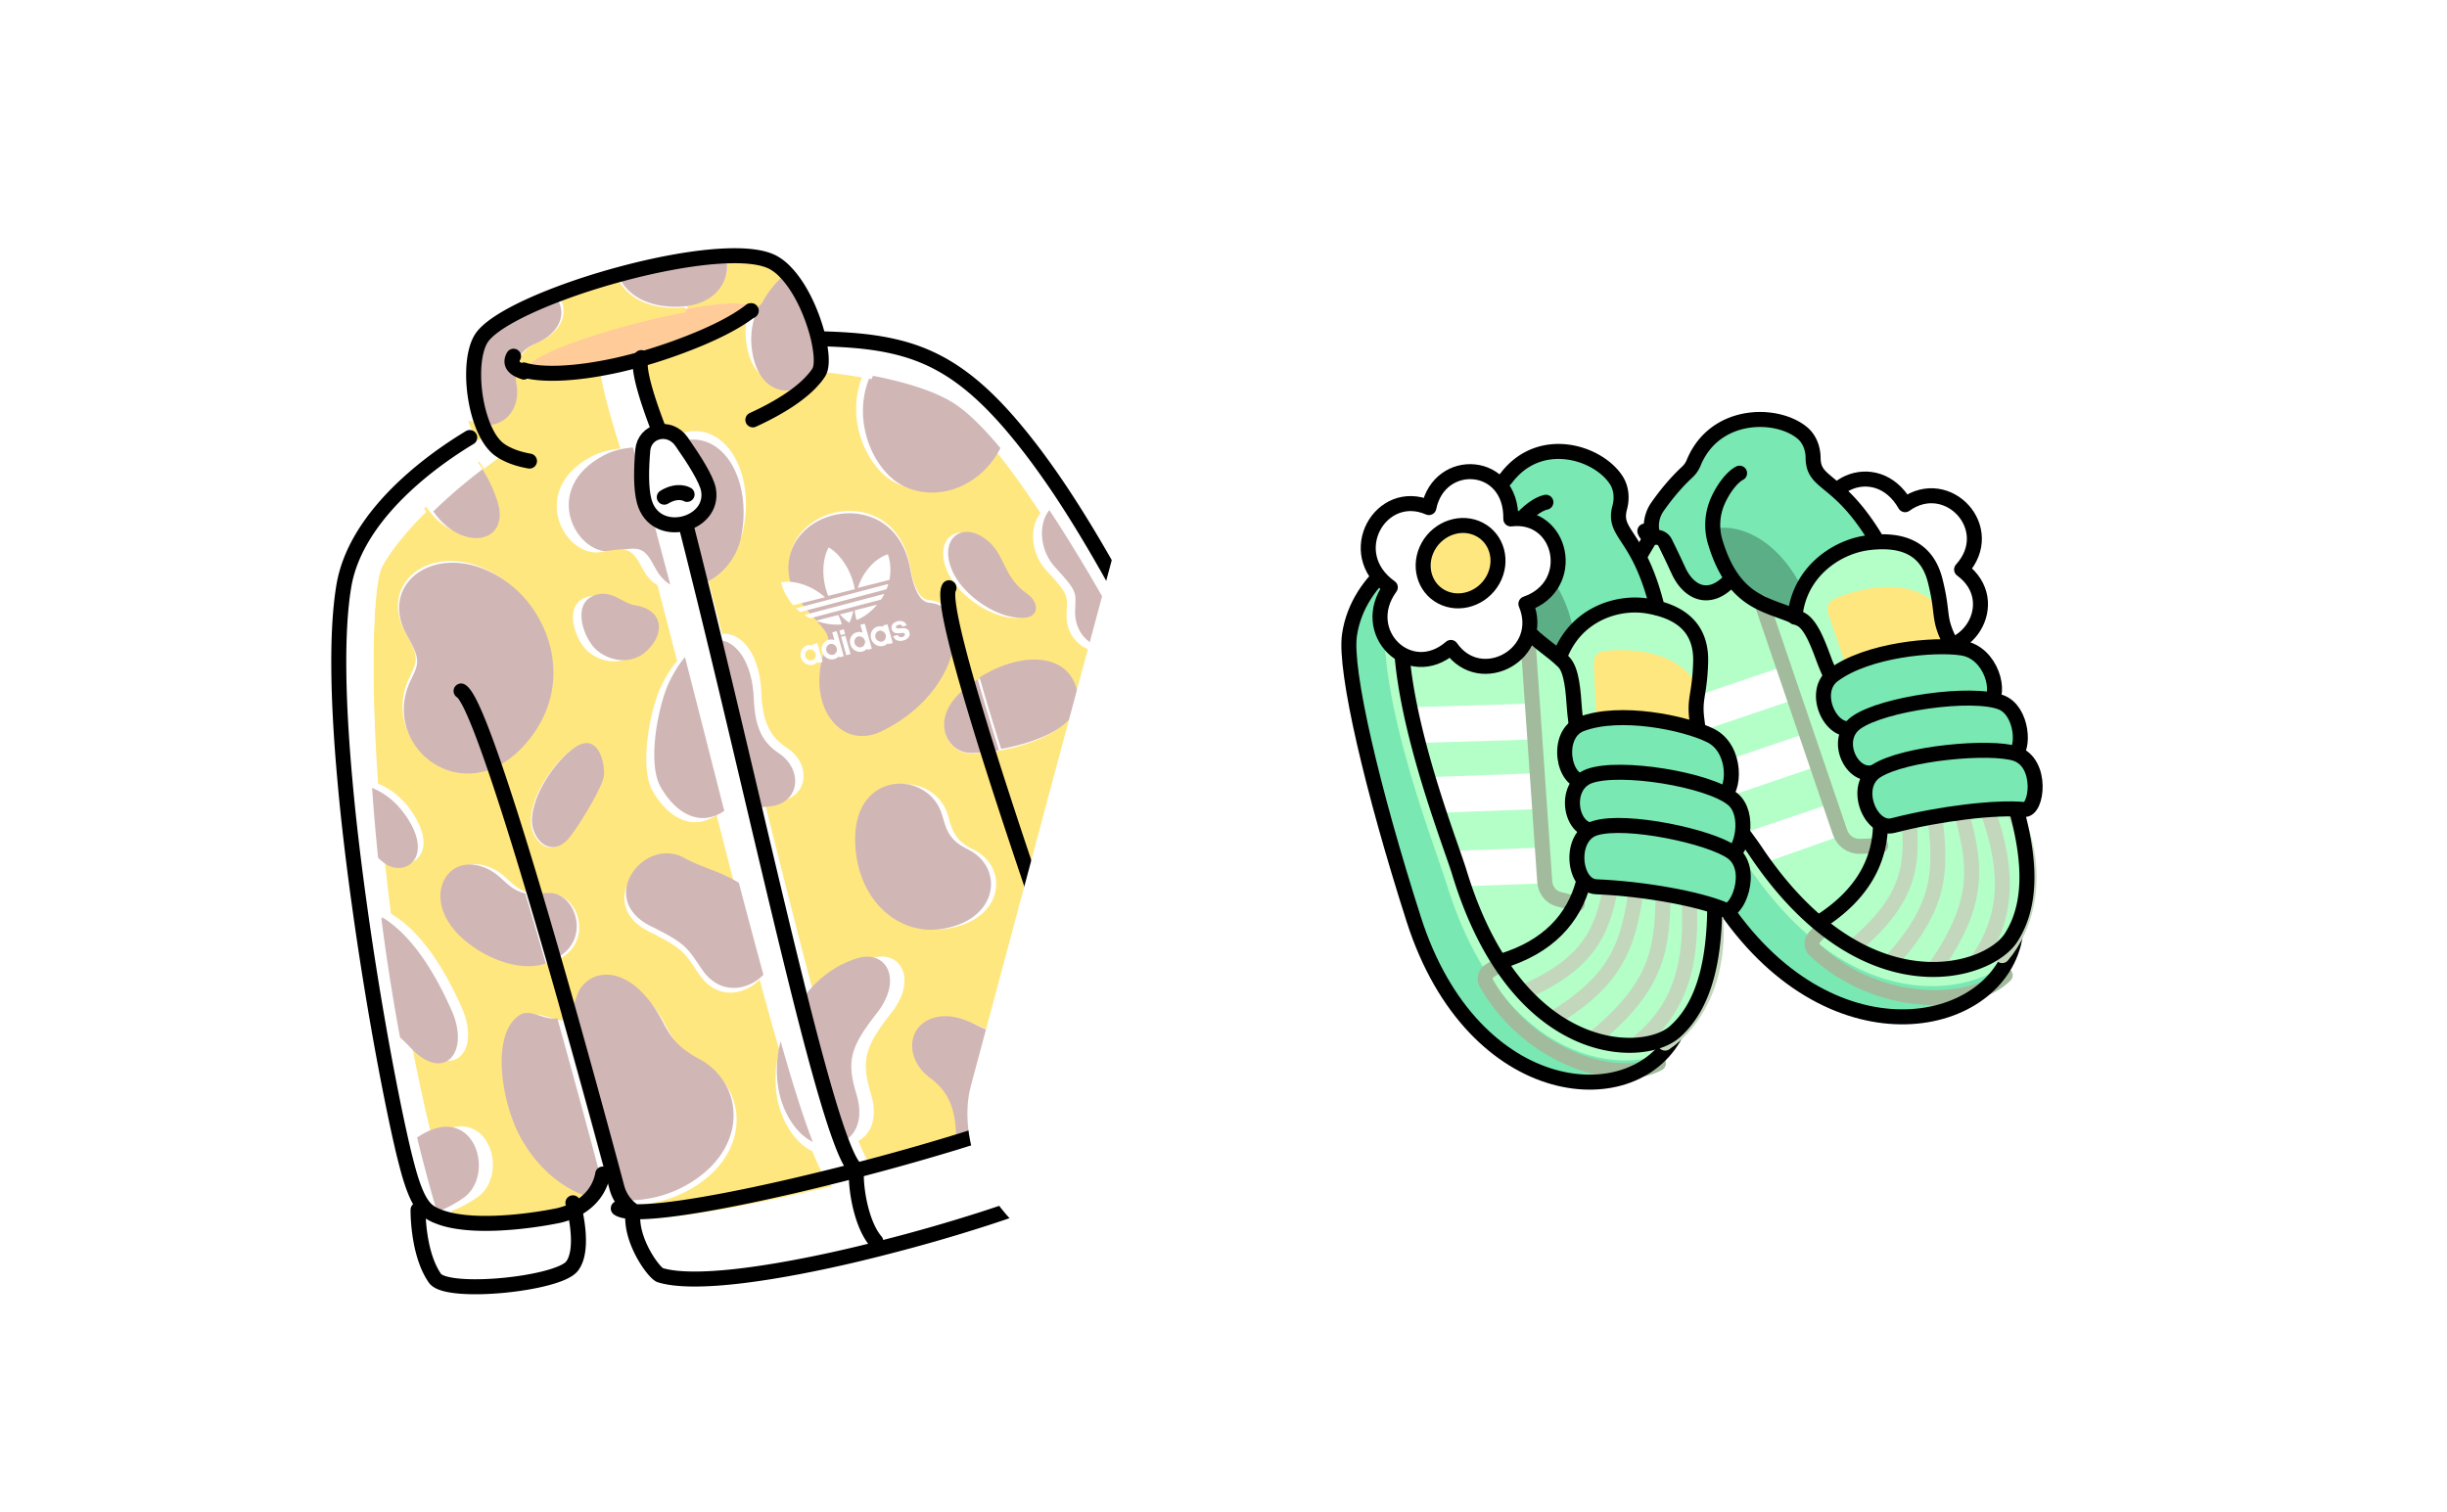 <svg xmlns="http://www.w3.org/2000/svg" width="348" height="215" fill="none"><g filter="url(#a)"><rect width="175" height="175" y="45.628" fill="#fff" rx="19.61" transform="rotate(-15 0 45.628)"/></g><path fill="#fff" d="M180.906 131.57c.876 2.716 1.425 4.799 1.55 6.012.201 1.853.073 3.496-.357 4.694-.173.491-.393.896-.666 1.225-.2.237-.98.693-2.079 1.262.401-1.247.43-3.044.131-5.271 1.028-2.528 1.474-5.276 1.421-7.922z"/><path fill="#fff" d="M177.08 120.597c1.67 4.282 3.03 8.07 3.979 11.058.057 2.62-.383 5.358-1.385 7.868-.66-5.195-3.051-12.742-6.459-21.232 1.31.262 2.647 1.018 3.865 2.306zm4.718 21.629s4.468 7.281 3.148 9.751c-1.306 2.465-15.203 7.878-17.475 7.803-4.421-.165-5.817-5.766-6.078-8.049 2.286-.179 4.276-.977 4.276-.977s2.507-1.086 5.5-2.428c2.651-1.189 5.676-2.589 7.664-3.613 1.135-.584 1.94-1.053 2.146-1.297.282-.337.51-.754.689-1.258l.125.052.005.016z"/><path fill="#fff" d="M172.54 109.438a333.918 333.918 0 0 1 4.729 11.3c-1.242-1.294-2.606-2.054-3.943-2.317a244.131 244.131 0 0 0-3.879-9.007c.5.126 1.026.212 1.625.207a6.197 6.197 0 0 0 1.463-.174l.005-.009z"/><path fill="#fff" d="M172.689 109.62a6.25 6.25 0 0 1-1.47.175 6.337 6.337 0 0 1-1.631-.208 315.3 315.3 0 0 0-5.221-10.906c1.089-.144 2.21-.15 3.278-.044a404.785 404.785 0 0 1 5.051 10.981l-.007.002z"/><path fill="#D1B6B6" d="M172.563 118.391c3.542 8.603 6.021 16.252 6.714 21.514-1.359 3.303-3.722 6.234-7.289 8.024-.201.108-.407.2-.62.294-10.271 4.521-15.085-9.658-7.895-16.168 1.887-1.707 2.213-2.108 2.176-6.167-.048-5.447 3.306-8.217 6.906-7.495l.008-.002z"/><path fill="#FFE780" d="M179.219 139.5c.308 2.279.278 4.117-.134 5.394-1.984 1.019-5.001 2.413-7.646 3.598l-.257-.535c.21-.094.419-.188.631-.299 3.628-1.821 6.031-4.802 7.413-8.16l-.007.002z"/><path fill="#FFE780" d="M139.049 96.751c-.463.288-.912.596-1.36.936-5.708 4.283-3.146 9.338.201 9.468 1.024.037 2.52-.077 4.172-.369 4.94-.88 11.283-3.293 10.682-7.591-.828-5.84-7.573-6.3-13.692-2.436l-.003-.008zm-25.396-43.214c.56-.483 1.055-.982 1.464-1.483.566.045 3.822.337 7.697 1.078-2.857 6.38.535 13.744 4.828 15.675 4.924 2.229 10.739-.288 13.334-5.437 2.205 2.658 4.568 5.92 7.008 9.612-1.654 2.028-1.378 5.805.846 8.181 3.377 3.612 2.912 3.598 2.85 6.197-.113 4.429 4.264 6.6 7.596 4.64 1.373 2.54 2.719 5.12 4.038 7.715-1.876.234-3.672.856-5.06 1.986-6.188 5.022-.306 12.015 3.38 9.682 3.483-2.21 4.967-1.213 6.941-.73a258.946 258.946 0 0 1 3.918 9.042c-3.569-.719-6.896 2.038-6.848 7.461.037 4.041-.287 4.44-2.158 6.14-7.131 6.473-2.363 20.598 7.829 16.096l.25.524c-2.91 1.316-5.35 2.368-5.35 2.368s-1.936.778-4.159.953c-1.638.125-3.422-.071-4.707-1.151.193.913.05 1.837-.271 2.7-.036.09-.057.177-.023.242-.333.605-1.535 1.371-3.377 2.232.397-2.822.361-5.551-.533-7.331-2.312-4.612-6.359-4.934-10.266-2.781-1.081.597-3.856-2.147-7.139-1.919-4.907.325-5.689 5.664-1.853 8.573 2.312 1.743 3.754 3.883 3.691 9.025a330.958 330.958 0 0 1-13.183 3.524c-.646-.408-1.429-1.826-2.327-4.078 1.791-.905 2.804-3.294 1.8-6.636-1.41-4.683-.985-6.656 2.876-11.543 3.778-4.802 1.36-9.085-2.78-7.803-3.393 1.054-6.106 3.299-7.976 6.098a987.467 987.467 0 0 1-3.021-11.564 4862.727 4862.727 0 0 1-4.22-16.716 19.398 19.398 0 0 0 2.047-.146c4.215-.568 4.615-5.256 1.15-7.566-2.118-1.417-3.495-3.223-3.673-7.864-.202-5.263-2.66-8.615-5.585-8.371-.727-2.833-1.448-5.643-2.188-8.416 2.416-.948 4.591-3.49 5.205-6.439 1.731-8.248-2.696-15.875-9.153-13.564-.398.14-.895.2-1.463.228l-.042-.144S90.31 51.32 91.442 49.243a72.193 72.193 0 0 0 4.363-1.362c5.213-1.804 8.429-3.498 10.273-4.89.591-.457 1.043-.864 1.371-1.247-1.033 1.945-1.569 4.15-1.379 6.367.575 6.457 5.119 7.494 7.51 5.33l.08.094-.007.002zm22.797 30.281c2.101 2.293 5.484 4.265 8.451 4.06 2.016-.148 2.122-2.138.29-3.44-3.272-2.333-3.009-5.357-5.46-7.424-3.66-3.1-7.289-.137-4.747 4.768.353.67.845 1.369 1.457 2.03l.009.006zm22.514 40.148c2.89-2.403 2.81-6.034-1.471-6.664-1.58-.232-3.422-2.508-5.948-1.191-2.679 1.397-1.032 6.021.761 7.535 2.051 1.719 4.842 1.834 6.658.32zm-33.554-20.43c11.324-5.536 12.802-17.723 6.776-18.168-1.466-.105-2.247-1.947-2.809-4.984-2.014-10.782-15.008-9.172-16.904-1.77-1.687 6.551 6.317 10.014 5.295 12.372-3.515 8.158 1.485 15.56 7.642 12.55zm9.208 28.553c8.156-1.156 8.964-8.685 3.841-11.231-2.256-1.121-2.918-2.145-3.591-4.682-1.749-6.562-12.324-6.666-12.265 3.27.051 8.25 5.787 13.527 12.015 12.643z"/><path fill="#fff" d="M162.75 88.79a363.974 363.974 0 0 1 5.034 10.045 14.533 14.533 0 0 0-3.29.044 315.234 315.234 0 0 0-4.029-7.709c.86-.5 1.655-1.286 2.285-2.38z"/><path fill="#D1B6B6" d="M164.101 98.78a302.673 302.673 0 0 1 5.345 11.06c-2.009-.489-3.519-1.498-7.064.737-3.759 2.363-9.735-4.705-3.441-9.794 1.414-1.144 3.249-1.774 5.151-2.008l.009.005z"/><path fill="#fff" d="M162.848 89.079c-.627 1.092-1.411 1.875-2.274 2.376-3.689-6.858-7.529-13.393-11.222-18.957.699-.867 1.74-1.414 3.124-1.404 3.506 5.392 7.021 11.586 10.367 17.994l.005-.01z"/><path fill="#D1B6B6" d="M160.43 91.51c-3.305 1.953-7.652-.21-7.533-4.626.062-2.59.516-2.575-2.826-6.176-2.203-2.36-2.479-6.133-.839-8.155 3.68 5.563 7.521 12.093 11.203 18.947l-.005.01z"/><path fill="#fff" d="M152.636 71.428c-1.393-.001-2.444.547-3.151 1.41-2.446-3.696-4.821-6.96-7.024-9.622a12.21 12.21 0 0 0 1.031-2.82c.069-.295.126-.578.174-.867 1.388 1.536 2.81 3.277 4.327 5.263a118.335 118.335 0 0 1 4.651 6.635l-.008.001z"/><path fill="#fff" d="M143.667 60.042c-.049.293-.107.58-.177.877a12.272 12.272 0 0 1-1.047 2.85c-2.366-2.84-4.532-4.988-6.399-6.23-3.055-2.033-7.924-3.334-12.082-4.12.587-1.325 1.459-2.614 2.639-3.807 6.252 1.246 11.275 4.058 17.068 10.438l-.002-.008z"/><path fill="#D1B6B6" d="M139.304 96.352c6.244-3.92 13.133-3.454 13.971 2.47.616 4.369-5.857 6.816-10.899 7.701a421.05 421.05 0 0 1-3.074-10.179l.002.008zm18.293 20.164c4.368.628 4.442 4.308 1.499 6.75-1.851 1.534-4.694 1.417-6.784-.324-1.825-1.527-3.506-6.217-.775-7.632 2.573-1.335 4.451.971 6.06 1.206zm-20.429-32.743a9.795 9.795 0 0 1-1.473-2.043c-2.571-4.941 1.099-7.915 4.799-4.796 2.47 2.081 2.204 5.123 5.518 7.469 1.852 1.309 1.745 3.311-.293 3.459-2.998.207-6.425-1.775-8.542-4.083l-.009-.006zm-1.289-26.263c1.865 1.242 4.033 3.396 6.396 6.228-2.64 5.207-8.554 7.76-13.566 5.498-4.37-1.961-7.818-9.4-4.911-15.853 4.158.794 9.031 2.085 12.078 4.12l.003.007z"/><path fill="#fff" d="M155.686 154.025c3.484 7.094 1.358 10.413-.02 11.359-1.586 1.096-4.704 2.492-8.734 4.007.807-.919 1.603-2.066 2.376-3.455 1.098-1.973 2.412-5.882 2.947-9.646 1.877-.871 3.1-1.647 3.44-2.259l-.009-.006z"/><path fill="#D1B6B6" d="M139.038 96.64a447.47 447.47 0 0 0 3.035 10.073c-1.665.293-3.171.408-4.203.371-3.372-.132-5.953-5.205-.202-9.504.453-.334.903-.651 1.37-.94zm12.846 52.697c.914 1.809.954 4.59.545 7.449-3.583 1.647-9.564 3.659-16.454 5.65.064-5.225-1.417-7.398-3.772-9.171-3.918-2.949-3.128-8.379 1.893-8.712 3.357-.224 6.191 2.557 7.295 1.95 3.993-2.187 8.129-1.86 10.491 2.826l.002.008zm-19.648-63.586c6.07.45 4.587 12.69-6.834 18.25-6.209 3.023-11.252-4.411-7.707-12.606 1.03-2.37-7.041-5.847-5.34-12.427 1.914-7.428 15.024-9.056 17.047 1.777.566 3.043 1.353 4.893 2.834 5.006z"/><path fill="#fff" d="M126.607 50.07a12.844 12.844 0 0 0-2.667 3.86c-3.982-.751-7.331-1.059-7.913-1.105.224-.265.423-.533.591-.8.354-.557.431-1.58.279-2.878 3.631.103 6.802.339 9.702.926l.008-.002z"/><path fill="#D1B6B6" d="M137.682 120.829c5.192 2.567 4.373 10.156-3.892 11.321-6.313.892-12.122-4.438-12.179-12.744-.059-10.016 10.661-9.903 12.431-3.296.684 2.565 1.353 3.589 3.64 4.719z"/><path fill="#fff" d="M152.093 156.358c-.531 3.797-1.862 7.743-2.968 9.735-.779 1.402-1.58 2.56-2.393 3.487a171.934 171.934 0 0 1-7.144 2.475c-2.459-1.235-4.134-4.839-4.032-9.77a1.603 1.603 0 0 0 0-.25c6.918-2.001 12.932-4.019 16.52-5.681l.017.004z"/><path fill="#FFE780" d="M116.12 46.03c.373 1.195.611 2.35.73 3.356.146 1.26.073 2.264-.271 2.807a6.973 6.973 0 0 1-.576.78c-.41.502-.907.994-1.466 1.484l-.08-.094c1.079-.98 1.727-2.61 1.377-4.69-.252-1.47-.169-2.68.288-3.635l-.002-.008z"/><path fill="#D1B6B6" d="M116.101 46.172c-.457.964-.548 2.18-.289 3.644.359 2.084-.292 3.717-1.384 4.701-2.406 2.162-6.974 1.13-7.552-5.345-.191-2.224.341-4.432 1.386-6.385.408-.462.639-.87.733-1.213a14.103 14.103 0 0 1 2.905-3.145c1.86 1.88 3.347 4.933 4.203 7.75l-.002-.007z"/><path fill="#FFE780" d="M109.108 41.867c-.272.402-.517.815-.75 1.241a8.767 8.767 0 0 1-1.412 1.273c.802-1.639-3.477-1.464-9.134-.425l-.15-.69c4.458-.563 6.327-3.85 5.643-6.864 3.099-.157 5.625.115 7.127.944a7.068 7.068 0 0 1 1.646 1.302 14.444 14.444 0 0 0-2.97 3.219z"/><path fill="#FC9" d="M87.975 51.97c-6.034 1.333-10.928 1.46-13.392.704-.634-2.382 13.186-6.87 22.936-8.713 5.723-1.079 10.052-1.252 9.239.442-1.916 1.49-5.264 3.288-10.684 5.219a73.772 73.772 0 0 1-4.539 1.452c-1.223.34-2.41.636-3.552.895l-.008.002z"/><path fill="#fff" d="M135.253 162.352c-.002.075 0 .166 0 .249-.104 4.917 1.571 8.524 4.028 9.757a238.916 238.916 0 0 1-14.492 4.165c-2.159-2.305-3.23-7.502-3.041-10.568a358.2 358.2 0 0 0 13.514-3.597l-.009-.006z"/><path fill="#D1B6B6" d="M103.264 36.62c.689 3.05-1.189 6.358-5.666 6.926-.38.054-.778.078-1.195.09-4.482.08-7.255-1.772-8.38-4.265 5.343-1.477 10.855-2.534 15.234-2.748l.007-.002zm18.641 99.685c4.144-1.282 6.573 2.997 2.788 7.812-3.869 4.902-4.305 6.871-2.884 11.558 1.014 3.345-.009 5.738-1.805 6.645-1.675-4.175-3.751-11.195-6.097-19.91 1.874-2.81 4.594-5.058 7.998-6.105z"/><path fill="#FFE780" d="m97.41 43.704.151.698c-9.685 1.803-23.419 6.165-22.791 8.477-.494-.146-.89-.334-1.173-.55.205-1.676 1.098-2.857 2.75-3.551 3.872-1.644 4.496-4.634 3.17-6.559 2.575-.987 5.41-1.903 8.307-2.709 1.126 2.5 3.909 4.354 8.387 4.276a9.168 9.168 0 0 0 1.197-.09l.002.008z"/><path fill="#D1B6B6" d="M96.257 62.94c6.441-2.31 10.844 5.307 9.12 13.543-.612 2.944-2.788 5.476-5.186 6.428-1.8-6.887-3.61-13.568-5.39-19.744.565-.028 1.06-.087 1.456-.227zm14.537 44.224c3.397 2.288 3.014 6.952-1.128 7.518-.689.094-1.373.13-2.009.146-1.924-7.764-3.922-15.84-5.936-23.79 2.862-.242 5.281 3.088 5.479 8.318.172 4.604 1.518 6.408 3.603 7.814l-.009-.006z"/><path fill="#fff" d="M94.521 63.42c1.74 6.136 3.506 12.766 5.267 19.616-1.403.568-2.893.585-4.183-.201a1157.242 1157.242 0 0 0-4.916-18.582s-.09-.268-.236-.732c1.517-.136 2.949-.041 4.077-.095l-.009-.006z"/><path fill="#fff" d="m94.772 63.394.04.144c-1.144.054-2.588-.043-4.132.096-.759-2.404-3.103-9.962-2.84-11.918a72.472 72.472 0 0 0 3.37-.836c-1.11 2.065 3.557 12.523 3.557 12.523l.005-.01zm4.802 19.524a1281.05 1281.05 0 0 1 2.174 8.394c-1.182.086-2.451.771-3.663 2.165-.926-3.62-1.863-7.22-2.781-10.761 1.319.798 2.84.781 4.27.202zm24.913 93.718c-1.108.295-2.219.558-3.332.837l-.011-.038c-2.008-1.488-3.478-7.033-2.893-10.337 1.089-.257 2.183-.524 3.275-.798-.183 2.999.857 8.083 2.954 10.338l.007-.002z"/><path fill="#fff" d="M97.837 93.358c1.186-1.386 2.428-2.068 3.583-2.153 2.006 7.94 3.976 15.995 5.882 23.742-1.753.029-3.239-.133-3.99.172-1.793-7.106-3.629-14.467-5.477-21.769l.002.008zM119.39 162.3c.914 2.28 1.708 3.71 2.362 4.115-1.112.277-2.225.554-3.336.806-.776-.554-1.735-2.313-2.82-5.027 1.372.652 2.726.644 3.799.097l-.005.009z"/><path fill="#fff" d="M106.981 114.838a3641.41 3641.41 0 0 0 4.128 16.599l-.46.101c-.464-1.646-1.546-3.377-3.466-5.017a12.556 12.556 0 0 0-1.58-1.152c-.867-3.364-1.738-6.825-2.628-10.353.755-.305 2.25-.144 4.015-.172l-.009-.006z"/><path fill="#fff" d="m110.35 131.425.46-.101c1.027 4.061 2.019 7.921 2.958 11.486a17.435 17.435 0 0 0-2.332 5.321 461.864 461.864 0 0 1-2.753-9.961c1.563-1.603 2.422-4.072 1.667-6.745z"/><path fill="#fff" d="M119.47 162.434c-1.023.536-2.329.538-3.643-.096-1.335-3.393-2.891-8.322-4.59-14.314a17.489 17.489 0 0 1 2.318-5.313c2.276 8.633 4.29 15.587 5.915 19.723zm1.506 15.579.011.039c-12.085 2.906-23.838 4.676-28.86 3.152-.891-.264-4.507-5.177-3.937-9.298-.027-.094-.129-.203-.268-.303 2.084 1.471 15.654-.84 30.061-4.268-.616 3.409.906 9.141 2.995 10.686l-.002-.008zm-13.979-51.535c1.925 1.641 3.011 3.374 3.477 5.021.756 2.674-.105 5.144-1.671 6.748a1414.588 1414.588 0 0 1-3.391-12.922c.532.335 1.062.719 1.585 1.153z"/><path fill="#D1B6B6" d="M90.008 63.642c.15.469.243.74.243.74 1.66 5.92 3.363 12.253 5.07 18.766-.826-.487-1.58-1.287-2.18-2.443-1.531-2.915-2.123-2.987-5.83-2.313-5.308.952-10.647-8.84-1.376-13.657 1.335-.694 2.734-.978 4.073-1.093z"/><path fill="#FFE780" d="M69.591 108.865c1.613-.65 3.215-1.792 4.73-3.532 7.053-8.15 3.492-18.33-2.587-22.785-8.92-6.548-18.378-.307-14.053 7.46 1.9 3.404 1.746 3.915.579 6.307-3.78 7.687 3.752 15.617 11.34 12.555l-.008-.005zm5.764 18.154c-2.47-.608-3.047-2.334-5.134-3.397-5.273-2.679-9.04 2.913-5.167 8.108 2.27 3.043 7.727 6.229 12.167 5.431a9.172 9.172 0 0 0 1.011-.237c6.622-1.948 4.276-9.968.074-9.702-1.24.084-2.19-.003-2.958-.201l.007-.002zM70.02 64.288a6.143 6.143 0 0 1-1.155-.719c-.54-.442-1.022-1.061-1.443-1.81a12.146 12.146 0 0 1-.857-1.925c2.67.689 5.6-1.642 4.925-5.582-.14-.836-.174-1.6-.084-2.274.274.208.662.387 1.131.53 2.363.716 7.043.599 12.831-.651-.256 1.968 2.104 9.553 2.867 11.957-1.327.122-2.724.4-4.043 1.089-9.203 4.801-3.903 14.561 1.366 13.612 3.68-.672 4.274-.602 5.787 2.306.604 1.15 1.352 1.947 2.165 2.434.93 3.55 1.86 7.15 2.789 10.773-.809.92-1.592 2.141-2.33 3.71-1.45 3.09-3.149 11.312-1.143 14.795 2.235 3.882 5.65 5.604 8.894 3.512a.954.954 0 0 1 .194-.098c.907 3.548 1.802 7.026 2.677 10.41-2.611-1.639-5.274-2.174-7.6-3.486-5.62-3.169-12.441 5.737-4.749 9.599 5.062 2.528 5.09 3.026 7.228 6.167 2.406 3.521 6.237 3.055 8.563.697a573.274 573.274 0 0 0 2.801 10.013c-1.023 3.943-.634 8.142 1.463 11.383.983 1.51 2.114 2.496 3.236 3.02 1.073 2.684 2.006 4.419 2.769 4.976-13.923 3.309-27.035 5.545-29.047 4.13a5.783 5.783 0 0 1-1.421-1.653c4.687.629 9.443-.883 12.877-3.836 6.071-5.211 4.886-12.97-.77-16.024-4.625-2.5-4.393-4.552-6.563-7.62-4.487-6.351-9.579-4.731-10.666-1.357-.578 1.805-1.348 2.511-2.188 2.705-1.748.391-3.84-1.443-5.362-.475-4.25 2.67-2.641 12.82.355 17.893 2.42 4.104 5.616 6.637 9.013 7.892a7.55 7.55 0 0 1-1.258 1.007c-1.229.789-2.602 1.232-3.758 1.416 0 0-9.079 1.865-14.999.512l-.301-1.055a17.602 17.602 0 0 0 3.709-1.989c4.636-3.297 1.495-13.778-6.285-8.683a1.823 1.823 0 0 1-.229.139 268.53 268.53 0 0 1-3.104-14.526c.546.465 1.06 1.003 1.602 1.559 4.638 4.848 8.467.68 5.76-5.442-3.228-7.303-6.792-11.444-10.059-13.342-.386-2.93-.707-5.795-.998-8.578.245.215.481.425.72.617 2.904 2.395 7.588-.628 2.936-6.97-1.079-1.471-2.461-2.719-4.503-3.597-1.185-16.994-.585-29.326.613-31.588.927-1.762 2.906-4.505 6.227-7.797 3.877 5.878 10.977 4.803 8.986-1.386a19.98 19.98 0 0 0-2.138-4.532 82.263 82.263 0 0 1 2.555-1.879l.014.021zm20.263 28.72c2.88-2.4 2.8-6.024-1.468-6.661-1.572-.224-3.408-2.497-5.924-1.181-2.67 1.395-1.03 6.011.758 7.523 2.044 1.717 4.824 1.832 6.634.32zm-4.747 17.394c.086-1.95-.85-5.784-3.813-4.023-2.435 1.466-6.119 6.33-6.233 10.321-.076 2.705 2.754 5.778 5.387 2.301 1.474-1.941 4.59-7.126 4.66-8.599z"/><path fill="#D1B6B6" d="M97.417 93.477c1.887 7.341 3.761 14.742 5.592 21.885a.628.628 0 0 0-.193.098c-3.237 2.091-6.631.37-8.856-3.506-1.998-3.478-.3-11.689 1.137-14.773.735-1.566 1.522-2.788 2.32-3.704zm7.655 32.081c1.202 4.582 2.374 8.974 3.497 13.091-2.355 2.375-6.252 2.847-8.695-.703-2.173-3.174-2.201-3.676-7.339-6.218-7.818-3.891-.885-12.872 4.822-9.676 2.362 1.322 5.066 1.862 7.717 3.514l-.002-.008zm5.938 22.548c1.702 5.987 3.248 10.916 4.58 14.308-1.093-.52-2.202-1.497-3.152-2.999-2.044-3.218-2.423-7.387-1.426-11.302l-.002-.007zM73.366 52.364c-.093.683-.052 1.449.086 2.306.687 3.988-2.309 6.352-5.035 5.661-1.452-4.061-1.557-9.746.202-11.95 1.466-1.835 5.523-3.968 10.591-5.874 1.308 1.878.686 4.797-3.124 6.398-1.628.678-2.509 1.83-2.71 3.465l-.01-.006zM90.185 86.07c4.37.636 4.444 4.315 1.501 6.757-1.85 1.534-4.694 1.417-6.784-.324-1.825-1.526-3.506-6.217-.775-7.632 2.573-1.334 4.45.971 6.058 1.198zm9.277 64.567c5.716 3.07 6.915 10.875.778 16.104-3.472 2.961-8.276 4.488-13.012 3.855a6.048 6.048 0 0 1-.594-1.446c-.22-.82-.488-1.833-.8-2.998a2003.785 2003.785 0 0 0-5.99-21.81c.849-.196 1.62-.904 2.211-2.72 1.105-3.392 6.251-5.021 10.777 1.364 2.2 3.082 1.959 5.146 6.632 7.658l-.002-.007zm-17.455-44.482c3.023-1.782 3.977 2.096 3.89 4.069-.065 1.482-3.252 6.73-4.752 8.701-2.686 3.518-5.58.41-5.494-2.328.118-4.03 3.873-8.959 6.356-10.442z"/><path fill="#fff" d="M71.441 64.754c-.909.647-1.774 1.284-2.61 1.913a19.825 19.825 0 0 0-2.386-3.012 59.356 59.356 0 0 1 2.347-1.468c.422.761.924 1.387 1.476 1.836.346.277.738.526 1.18.73l-.007.001z"/><path fill="#D1B6B6" d="M70.71 71.2c2.032 6.269-5.217 7.358-9.176 1.404 1.88-1.853 4.195-3.88 6.983-6a19.826 19.826 0 0 1 2.183 4.59l.01.006zm-.747 38.147c-7.705 3.087-15.347-4.91-11.516-12.659 1.186-2.412 1.34-2.927-.588-6.359-4.391-7.83 5.213-14.123 14.27-7.521 6.173 4.49 9.79 14.755 2.628 22.973-1.53 1.759-3.165 2.906-4.803 3.56l.01.006z"/><path fill="#fff" d="M66.24 63.712a20.308 20.308 0 0 1 2.394 3.022c-2.807 2.132-5.124 4.166-7.015 6.02a12.967 12.967 0 0 1-1.495-3.121 13.427 13.427 0 0 0-.368-.977c2.117-1.885 4.361-3.545 6.492-4.946l-.007.002z"/><path fill="#D1B6B6" d="M77.927 127.023c4.224-.265 6.594 7.778-.074 9.731a956.149 956.149 0 0 0-2.904-9.933c.774.198 1.73.285 2.978.202z"/><path fill="#fff" d="M60.618 72.802c-3.338 3.308-5.328 6.057-6.262 7.816-1.2 2.258-1.808 14.63-.616 31.664-1.15-.495-2.505-.874-4.133-1.103-.057-.01-.104-.014-.161-.024-.98-10.848-1.245-20.847-.134-27.463.962-5.771 4.93-10.876 9.47-14.932.13.293.245.615.36.962a13.052 13.052 0 0 0 1.466 3.075l.01.005z"/><path fill="#D1B6B6" d="M77.62 137.068c-.32.096-.666.166-1.025.239-4.504.804-10.04-2.406-12.344-5.472-3.929-5.235-.115-10.867 5.242-8.17 2.117 1.071 2.703 2.81 5.209 3.423a955.05 955.05 0 0 1 2.926 9.978l-.007.002zm1.644 7.767a2001.896 2001.896 0 0 1 5.903 21.668 6.67 6.67 0 0 1-1.914 3.602c-3.39-1.251-6.565-3.782-8.975-7.879-2.984-5.066-4.585-15.2-.354-17.866 1.515-.967 3.594.874 5.34.475z"/><path fill="#fff" d="M81.485 171.075s1.854 6.454-.125 9.02c-1.976 2.574-17.807 4.159-19.508 1.727-1.995-2.851-2.334-7.386-2.396-9.083.295-.074.582-.146.868-.251.555.229 1.17.418 1.812.567 6.107 1.389 15.472-.526 15.472-.526 1.193-.19 2.612-.636 3.877-1.454z"/><path fill="#D1B6B6" d="M57.446 115.657c4.673 6.355-.035 9.376-2.95 6.984-.24-.193-.476-.402-.722-.618a297.322 297.322 0 0 1-.857-9.96c2.059.878 3.447 2.128 4.523 3.604l.006-.01zm6.774 28.038c2.695 6.113-1.116 10.274-5.734 5.433-.541-.562-1.052-1.099-1.594-1.556a308.427 308.427 0 0 1-2.692-17.194c3.252 1.894 6.8 6.029 10.013 13.319l.007-.002z"/><path fill="#fff" d="M52.801 112.198c.21 3.171.502 6.492.853 9.945-1.108-.983-2.355-2.103-4.246-2.581a300.598 300.598 0 0 1-.873-8.49c.056.01.103.014.16.025 1.62.228 2.969.605 4.114 1.1l-.008.001z"/><path fill="#D1B6B6" d="M59.542 161.653c7.878-5.127 11.059 5.42 6.364 8.737a17.477 17.477 0 0 1-3.756 2.002 255.734 255.734 0 0 1-2.84-10.6c.073-.042.152-.095.232-.139z"/><path fill="#fff" d="M49.15 119.511c1.886.477 3.13 1.595 4.235 2.578.282 2.782.61 5.643.996 8.571-1.391-.805-2.721-1.21-3.952-1.267a430.658 430.658 0 0 1-1.272-9.884l-.007.002z"/><path fill="#fff" d="M54.015 130.578a307.25 307.25 0 0 0 2.67 17.151c-1.097-.962-2.283-1.601-3.93-1.492a483.187 483.187 0 0 1-2.647-16.915c1.217.057 2.54.459 3.909 1.263l-.002-.007z"/><path fill="#fff" d="M56.297 147.646a284.514 284.514 0 0 0 3.06 14.462c-1.429.921-2.578 1.391-3.53 1.495-.948-4.069-2.196-10.234-3.454-17.449 1.647-.101 2.824.54 3.924 1.492z"/><path fill="#fff" d="M59.095 161.997c.847 3.506 1.78 7.023 2.789 10.512-.473.184-.957.355-1.44.501a2.117 2.117 0 0 1-.18-.068c-.227-.105-.455-.21-.666-.336-1.075-.622-2.059-1.804-3.187-5.71a89.698 89.698 0 0 1-.877-3.401c.96-.104 2.12-.575 3.561-1.498z"/><path fill="#fff" d="m61.845 172.399.31 1.078a10.944 10.944 0 0 1-1.806-.563 16.94 16.94 0 0 0 1.489-.513l.007-.002z"/><path stroke="#000" stroke-linecap="round" stroke-linejoin="round" stroke-width="2.133" d="M116.936 48.192c3.494.1 6.546.33 9.338.9 6.081 1.225 10.966 3.995 16.6 10.278 1.37 1.529 2.775 3.26 4.272 5.237a117.43 117.43 0 0 1 4.593 6.602c3.494 5.386 6.995 11.573 10.329 17.973a366.62 366.62 0 0 1 4.994 10.015 407.918 407.918 0 0 1 5.029 10.965 336.739 336.739 0 0 1 4.728 11.3c1.704 4.303 3.091 8.109 4.06 11.112.87 2.711 1.416 4.79 1.54 6 .2 1.849.073 3.489-.354 4.684a3.96 3.96 0 0 1-.663 1.223c-.199.237-.973.692-2.066 1.26-1.914.994-4.826 2.353-7.377 3.509-2.881 1.311-5.296 2.358-5.296 2.358s-1.915.776-4.116.949c-1.621.125-3.387-.071-4.658-1.146"/><path stroke="#000" stroke-linecap="round" stroke-linejoin="round" stroke-width="2.133" d="M134.965 83.604a1.26 1.26 0 0 0-.113.282c-.355 1.468.753 6.397 2.642 13.036a450.096 450.096 0 0 0 3.051 10.109c5.369 17.076 12.895 38.294 15.312 45.039.069.188.127.387.153.586.195.92.051 1.851-.275 2.72-.036.091-.057.179-.023.244 3.464 7.059 1.351 10.361-.02 11.302-1.576 1.091-4.676 2.479-8.683 3.987a169.303 169.303 0 0 1-7.052 2.44 237.08 237.08 0 0 1-14.318 4.111c-1.128.298-2.257.563-3.389.845-11.87 2.836-23.413 4.565-28.345 3.077-.875-.258-4.427-5.054-3.866-9.077-.027-.092-.127-.198-.264-.295a5.844 5.844 0 0 1-2.042-3.12c-.222-.823-.49-1.84-.804-3.01a2012.564 2012.564 0 0 0-6.026-21.895c-.762-2.7-1.544-5.469-2.352-8.248a956.132 956.132 0 0 0-2.931-9.991c-2.074-6.929-4.114-13.391-5.852-18.319-1.825-5.176-3.322-8.646-4.196-9.142m8.922-45.661c2.471.771 7.37.643 13.429-.717a74.534 74.534 0 0 0 3.562-.912 73.096 73.096 0 0 0 4.551-1.48c5.437-1.96 8.792-3.801 10.715-5.313M73.033 50.67c-.393.694-.26 1.264.326 1.704.275.208.665.387 1.136.53"/><path stroke="#000" stroke-linecap="round" stroke-linejoin="round" stroke-width="2.133" d="M75.3 65.583c-1.252-.223-2.346-.562-3.253-1.023a6.349 6.349 0 0 1-1.194-.742c-.558-.456-1.057-1.094-1.492-1.867a12.498 12.498 0 0 1-.886-1.986c-1.469-4.13-1.575-9.913.204-12.154 1.483-1.866 5.586-4.036 10.712-5.975 2.568-.979 5.393-1.888 8.282-2.688 5.332-1.47 10.83-2.52 15.201-2.734 3.104-.156 5.635.116 7.14.948a7.106 7.106 0 0 1 1.649 1.307c1.906 1.932 3.43 5.067 4.307 7.961a19.49 19.49 0 0 1 .752 3.455c.15 1.297.075 2.331-.28 2.89a7.114 7.114 0 0 1-.592.803 13.128 13.128 0 0 1-1.509 1.528c-1.806 1.569-4.328 3.066-7.273 4.416M85.716 166.995a6.663 6.663 0 0 1-1.908 3.598 7.54 7.54 0 0 1-1.249 1.005c-1.219.786-2.582 1.228-3.73 1.412 0 0-9.011 1.86-14.887.511a10.652 10.652 0 0 1-1.744-.55 1.83 1.83 0 0 1-.18-.069 7.251 7.251 0 0 1-.664-.335c-1.073-.622-2.055-1.803-3.18-5.707a89.886 89.886 0 0 1-.877-3.398c-.954-4.077-2.21-10.253-3.476-17.481a483.031 483.031 0 0 1-2.662-16.94 425.896 425.896 0 0 1-1.265-9.867 300.853 300.853 0 0 1-.866-8.465c-.967-10.794-1.23-20.743-.133-27.326.95-5.742 4.867-10.822 9.348-14.858 2.049-1.848 4.222-3.476 6.285-4.849.778-.52 1.539-.997 2.278-1.443"/><path stroke="#000" stroke-linecap="round" stroke-linejoin="round" stroke-width="2.133" d="M59.454 172.084s-.002.242.01.665c.053 1.697.4 6.225 2.394 9.072 1.7 2.429 17.52.847 19.494-1.724 1.977-2.564.125-9.009.125-9.009m79.917-19.352c.261 2.284 1.657 7.886 6.078 8.051 2.28.074 16.171-5.339 17.477-7.805 1.312-2.468-3.148-9.752-3.148-9.752m-93.873 29.649c2.11 1.564 15.85-.893 30.438-4.539 1.142-.283 2.289-.576 3.433-.878a347.661 347.661 0 0 0 13.765-3.868c7.041-2.15 13.162-4.317 16.813-6.102 1.924-.945 3.179-1.785 3.527-2.449"/><path stroke="#000" stroke-linecap="round" stroke-linejoin="round" stroke-width="2.133" d="M91.206 50.863c-1.043 2.054 3.35 12.416 3.35 12.416l.038.142c1.66 6.1 3.344 12.69 5.024 19.5.681 2.735 1.359 5.512 2.032 8.298 1.915 7.896 3.798 15.905 5.619 23.608a3740.88 3740.88 0 0 0 3.918 16.483 1277.73 1277.73 0 0 0 2.805 11.404c2.173 8.582 4.095 15.496 5.646 19.607.836 2.228 1.562 3.626 2.161 4.021-.171 2.963.799 7.984 2.754 10.212M106.842 44.193l-.006.01m-32.342 8.666-.002-.008"/><path fill="#fff" stroke="#000" stroke-linecap="round" stroke-linejoin="round" stroke-width="2.133" d="M91.408 64.064c.25-2.875 3.817-3.689 5.506-1.266 1.824 2.6 3.569 5.385 3.84 6.847.939 5.129-7.607 7.338-9.137 1.638-.487-1.808-.432-4.578-.206-7.21l-.003-.008z"/><path stroke="#000" stroke-linecap="round" stroke-linejoin="round" stroke-width="2.133" d="M94.47 70.718c1.966-1.193 3.244-.395 3.244-.395"/><path fill="#fff" d="M118.67 91.046a1.358 1.358 0 0 0-.816-.038c-.722.182-1.157.938-.939 1.707.219.77.995 1.219 1.718 1.036.277-.07.506-.226.686-.419l.048.168.634-.16-1.01-3.56-.634.161.315 1.113-.002-.008zm-.183 2.08a.816.816 0 0 1-.966-.564c-.115-.404.124-.856.533-.96.387-.098.824.176.941.587.116.412-.129.841-.508.937zm1.735-2.709-.603.156.732 2.623.604-.155-.733-2.624zm-4.55 1.418a1.415 1.415 0 0 0-.835-.035c-.725.183-1.148.938-.928 1.71.219.774.985 1.228 1.711 1.045.301-.076.524-.231.705-.425l.047.169.624-.158-.757-2.663-.623.158.056.199zm-.213 2.096c-.389.098-.826-.168-.942-.574-.115-.406.126-.86.507-.957.418-.105.857.17.975.583a.764.764 0 0 1-.54.948zm13.005-4.58c-.447-.001-.969.147-1.05-.135-.022-.19.125-.277.381-.342.388-.098.463.112.517.246l.636-.16c-.189-.501-.691-.75-1.327-.59-.636.161-.947.64-.812 1.114.078.274.281.493.542.558.183.035.427.04.703.018.286-.04.551-.073.622.121.039.138-.043.347-.343.422-.431.11-.588-.113-.638-.288l-.665.168c.168.538.706.803 1.415.624.621-.157 1.065-.556.88-1.204-.104-.367-.424-.556-.856-.561l-.005.01zm-8.464.167-.623.157.189.666.622-.158-.188-.665zm5.632-.352a1.286 1.286 0 0 0-.805-.043c-.726.184-1.163.942-.944 1.715.22.773 1 1.224 1.726 1.04.286-.072.509-.227.675-.417l.048.169.638-.161-.756-2.663-.638.16.056.2zm-.17 2.085c-.403.102-.84-.165-.955-.57-.116-.406.125-.86.521-.96.395-.1.813.18.93.593.118.413-.114.84-.496.937zm-2.791-1.277a1.36 1.36 0 0 0-.817-.038c-.722.182-1.142.934-.923 1.703.218.77.98 1.222 1.702 1.04.277-.07.521-.23.686-.419l.048.168.62-.157-1.01-3.558-.62.156.316 1.113-.002-.008zm-.199 2.084c-.386.098-.821-.168-.936-.572-.114-.404.117-.854.504-.952.386-.098.838.172.955.583.117.412-.129.841-.523.94zm-.646-3.876c.471-.136 1.839-.869 2.909-2.178l-3.183.81c.07.643.186 1.14.282 1.366l-.008.002zm3.928-3.708-11.344 2.992c.244.189.604.391.834.47l10.026-2.645a3.39 3.39 0 0 0 .484-.817zm-4.962 4.096c.149-.252.388-.857.555-1.659l-1.915.485c.576.613 1.106 1.032 1.36 1.174zm5.471-9.727c-1.841.59-3.563 2.523-4.264 4.768l.002.007 4.502-1.14c.223-1.28.157-2.57-.24-3.635zm-4.701 4.96c-.419-2.467-1.904-4.877-3.708-5.943-.99 1.782-1.009 4.573-.069 6.9l3.77-.955.007-.002zm-4.244 1.147-.002-.007c-1.792-1.605-4.308-2.473-6.216-2.115.22 1.11.846 2.259 1.716 3.262l4.502-1.14zm2.385 3.845c-.044-.24-.205-.725-.475-1.317l-3.183.81c1.608.627 3.186.61 3.665.505l-.007.002zm6.612-5.732-13.096 3.46c.143.172.415.407.609.53l12.229-3.23c.105-.203.224-.532.258-.76z"/><g filter="url(#b)"><rect width="175" height="175" x="178.295" y=".335" fill="#fff" rx="19.61" transform="rotate(15 178.295 .335)"/></g><path fill="#fff" stroke="#000" stroke-linecap="round" stroke-linejoin="round" stroke-width="2.133" d="M278.969 81.008c6.227 4.576.582 13.593-6.289 10.49-2.595 7.2-12.838 4.632-11.958-3.059-8.531-.8-8.465-11.536-.91-12.339-2.402-6.98 7.012-11.51 11.123-4.312 6.044-4.364 13.301 3.411 8.034 9.22z"/><path fill="#79E8B3" d="M233.647 78.243c-2.32-.168-9.512 6.834-8.386 15.234.673 5.009 9.297 20.028 20.114 35.712 15.598 22.616 39.072 17.252 41.216 3.922"/><path stroke="#B3FFC7" stroke-linecap="round" stroke-linejoin="round" stroke-width="2.133" d="M286.357 134.403c-2.861 4.979-21.186 11.595-37.076-12.114-2.898-4.325-19.851-25.615-19.284-37.28.101-2.114.824-4.362 2.354-6.267"/><path stroke="#A2BB9C" stroke-linecap="round" stroke-linejoin="round" stroke-width="2.133" d="m260.217 130.952-2.16 2.345c-.482.524-.484 1.349-.001 1.813 9.176 8.652 22.705 8.086 27.115 3.608"/><path stroke="#000" stroke-linecap="round" stroke-linejoin="round" stroke-width="2.133" d="M233.647 78.243c-2.32-.168-9.512 6.834-8.386 15.234.673 5.009 9.297 20.028 20.114 35.712 15.598 22.616 39.072 17.252 41.216 3.922"/><path fill="#B3FFC7" d="M285.988 133.391c-.516.786-1.366 1.596-2.512 2.291-2.257 1.382-5.614 2.383-9.597 2.166a22.063 22.063 0 0 1-5.921-1.162 26.021 26.021 0 0 1-4.821-2.215 31.211 31.211 0 0 1-4.129-2.882c-2.657-2.161-5.331-4.969-7.955-8.573-.475-.654-8.221-11.555-9.21-13.054-.921-1.383-4.488-7.19-5.284-8.657-3.183-5.835-5.595-11.882-5.317-16.64.085-1.487.566-2.859 1.264-4.25.695-1.409 1.606-2.838 2.54-4.45-.369-1.296-.11-2.739.689-3.883.968-1.381 2.447-3.287 4.238-4.95.403-.37.708-.829.917-1.337 2.989-7.23 11.72-7.255 15.391-4.273 1.037.843 1.574 2.18 1.588 3.592.042 3.974 3.697 2.619 9.184 11.952 4.703-.22 7.236 1.803 8.172 5.521.408 1.618.581 2.724.693 3.608.205 1.567.212 2.434.979 4.19 1.656 3.766 3.419 7.65 5.056 11.509 5.115 12.059 8.963 23.909 4.046 31.484l-.011.013z"/><path fill="#fff" d="m236.619 100.566-.401.248a92.886 92.886 0 0 0 2.531 4.365l.286-.202 16.021-5.44-1.45-4.736-16.992 5.755.005.01z"/><path fill="#79E8B3" d="M266.07 77.205c-.462.026-.946.07-1.444.137a12.063 12.063 0 0 0-3.682 1.12c-2.022.97-3.915 2.528-5.172 4.658a11.22 11.22 0 0 0-1.537 4.843c-1.601-.68-3.274-1.138-4.88-1.936-1.268-.64-2.496-1.5-3.605-2.853-2.792 2.824-5.654 1.647-7.124-1.535a141.73 141.73 0 0 0-1.868-3.895 1.34 1.34 0 0 0-1.217-.759c-.628.001-1.425-.148-1.646-.882-.37-1.302-.109-2.752.693-3.902.973-1.39 2.459-3.305 4.259-4.977a3.72 3.72 0 0 0 .921-1.344c3.005-7.269 11.779-7.294 15.467-4.296 1.043.848 1.582 2.192 1.597 3.612.042 3.994 3.715 2.632 9.229 12.015l.009-.006z"/><path fill="#fff" d="m242.067 109.316-.184.145a187.169 187.169 0 0 0 2.897 4.216l.108-.073 13.75-4.672-1.477-4.725-15.087 5.11-.007-.001zm6.509 8.972-.021.019c.677.924 1.21 1.663 1.544 2.169.472.707.951 1.391 1.422 2.047l10.9-3.87-1.617-4.511-12.235 4.144.007.002z"/><path fill="#FFE780" d="M260.866 85.182c-.766.34-1.158 1.238-.895 2.017l5.171 15.108c.213.625.822.993 1.475.882 2.343-.387 10.423-.861 15.415-.869-1.647-3.886-3.42-7.795-5.086-11.586-.774-1.76-.787-2.643-.987-4.211-4.31-4.981-12.085-2.673-15.086-1.339l-.007-.002z"/><path fill="#5BAE86" d="M254.484 87.755c-1.601-.673-3.285-1.143-4.897-1.945-1.272-.642-2.503-1.506-3.616-2.865l-.007-.002c-1.106-1.357-2.102-3.228-2.908-5.875a7.968 7.968 0 0 1-.305-1.457c2.732-1.448 8.883-.279 13.062 7.144l.212.136a11.28 11.28 0 0 0-1.541 4.864z"/><path stroke="#A2BB9C" stroke-linecap="round" stroke-linejoin="round" stroke-width="2.133" d="m250.531 85.71 11.144 32.665c.432 1.259 1.587 2.065 2.904 2.007l2.885-.112"/><path stroke="#C3D7BD" stroke-linecap="round" stroke-linejoin="round" stroke-width="2.133" d="M271.397 115.729c.783 7.185.223 11.917-7.077 18.332m14.366-19.481c2.319 8.379 3.245 13.386-3.569 23.187m-.211-23.507c1.24 8.835 1.573 14.014-5.627 22.091m17.022-21.362c4.27 9.354 1.792 17.037-1.56 20.935m-2.161-20.842c3.403 9.272 2.735 15.681-1.306 21.478"/><path stroke="#000" stroke-linecap="round" stroke-linejoin="round" stroke-width="2.133" d="M267.035 77.077c-5.496-9.328-9.149-7.98-9.184-11.952-.014-1.412-.551-2.748-1.588-3.592-3.67-2.982-12.401-2.957-15.391 4.273a3.705 3.705 0 0 1-.917 1.337c-1.798 1.661-3.277 3.567-4.245 4.949-.801 1.151-1.058 2.587-.69 3.881-1.866 3.226-3.626 5.73-3.798 8.71-.689 11.956 15.604 32.138 18.397 36.319 15.314 22.929 33.044 17.533 36.37 12.389 6.485-10.01-2.292-27.438-9.102-42.992-1.202-2.739-.549-3.326-1.673-7.8-1.027-4.078-3.983-6.124-9.614-5.393-4.481.59-9.799 4.191-10.334 10.575"/><path stroke="#000" stroke-linecap="round" stroke-linejoin="round" stroke-width="2.133" d="M258.838 131.116c6.255-3.996 8.621-8.979 8.597-14.11.951-3.98-6.828-19.926-7.966-22.981-.872-2.343-1.878-5.186-3.387-5.955-4.258-2.175-9.358-1.766-12.143-10.946a8.45 8.45 0 0 1 .383-5.929c.824-1.821 2.047-3.363 3.072-3.891"/><path stroke="#000" stroke-linecap="round" stroke-linejoin="round" stroke-width="2.133" d="M245.882 82.703c-2.816 2.866-5.704 1.671-7.186-1.557a147.926 147.926 0 0 0-1.884-3.952 1.352 1.352 0 0 0-1.228-.77c-.626.003-1.438-.15-1.662-.887"/><path fill="#79E8B3" d="M263.514 103.546c-3.104 1.025-5.994-5.12-2.8-7.511 4.83-3.61 14.37-4.484 18.351-3.86 4.162.654 5.633 6.435 3.837 7.855"/><path stroke="#000" stroke-linecap="round" stroke-linejoin="round" stroke-width="2.133" d="M263.514 103.546c-3.104 1.025-5.994-5.12-2.8-7.511 4.83-3.61 14.37-4.484 18.351-3.86 4.162.654 5.633 6.435 3.837 7.855"/><path fill="#79E8B3" d="M266.582 109.824c-3.194 1.056-5.956-4.651-2.611-7.035 3.811-2.716 16.518-4.49 20.626-2.884 3.086 1.2 3.343 6.795 1.814 7.444"/><path stroke="#000" stroke-linecap="round" stroke-linejoin="round" stroke-width="2.133" d="M266.582 109.824c-3.194 1.056-5.956-4.651-2.611-7.035 3.811-2.716 16.518-4.49 20.626-2.884 3.086 1.2 3.343 6.795 1.814 7.444"/><path fill="#79E8B3" stroke="#000" stroke-linecap="round" stroke-linejoin="round" stroke-width="2.133" d="M287.828 115.138c-3.953-.376-11.83.543-18.599 2.282-3.223.831-5.817-5.539-2.405-7.746 3.974-2.573 16.225-3.651 19.824-2.481 3.944 1.289 3.08 8.231 1.172 7.943l.008.002z"/><path fill="#79E8B3" d="M203.903 78.001c-2.128-.837-10.757 3.86-11.988 12.325-.729 5.049 3.271 22.108 9.142 40.44 8.468 26.441 31.897 28.062 37.516 15.769"/><path stroke="#B3FFC7" stroke-linecap="round" stroke-linejoin="round" stroke-width="2.133" d="M238.057 147.665c-4.026 3.985-22.942 5.072-31.379-22.462-1.538-5.018-11.621-30.517-7.933-41.635.67-2.008 1.953-3.979 3.9-5.372"/><path stroke="#A2BB9C" stroke-linecap="round" stroke-linejoin="round" stroke-width="2.133" d="m214.501 136.455-2.652 1.624c-.595.363-.823 1.162-.481 1.744 6.294 11.03 19.149 14.449 24.484 11.426"/><path stroke="#000" stroke-linecap="round" stroke-linejoin="round" stroke-width="2.133" d="M203.903 78.001c-2.128-.837-10.757 3.86-11.988 12.325-.729 5.049 3.271 22.108 9.142 40.44 8.468 26.441 31.897 28.062 37.516 15.769"/><path fill="#B3FFC7" d="M238.208 146.749c-.698.62-1.711 1.145-2.967 1.495-2.478.683-5.897.673-9.562-.692a21.63 21.63 0 0 1-5.232-2.855 26.423 26.423 0 0 1-3.912-3.557 32.489 32.489 0 0 1-3.085-4.006c-1.898-2.874-3.644-6.382-5.122-10.658-.267-.772-4.562-13.631-5.087-15.368-.483-1.611-2.255-8.296-2.601-9.955-1.4-6.6-2.021-13.184-.476-17.722.479-1.42 1.301-2.607 2.333-3.767 1.031-1.16 2.265-2.293 3.576-3.587a4.684 4.684 0 0 1 1.693-3.567c1.276-1.065 3.181-2.482 5.303-3.574.48-.24.886-.598 1.222-1.038 4.753-6.144 12.928-3.62 15.551.345.739 1.126.88 2.579.516 3.954-1.037 3.877 2.744 3.626 5.363 14.298 4.456 1.154 6.284 3.863 6.151 7.753a33.59 33.59 0 0 1-.322 3.712c-.237 1.58-.457 2.426-.212 4.354.523 4.145 1.129 8.433 1.614 12.658 1.523 13.216 1.921 25.84-4.728 31.773l-.016.004z"/><path fill="#fff" d="m200.463 100.595-.448.131c.352 1.697.768 3.394 1.2 5.062l.325-.112 16.406-.49-.351-5.1-17.139.507.007.002z"/><path fill="#79E8B3" d="M234.938 86.817c-.439-.11-.904-.209-1.39-.289a11.28 11.28 0 0 0-3.766.011c-2.163.353-4.368 1.315-6.13 3.024-1.148 1.102-2.113 2.522-2.759 4.278-1.321-1.13-2.767-2.07-4.062-3.318-1.021-.998-1.939-2.194-2.617-3.842-3.395 1.938-5.769-.05-6.281-3.583a133.433 133.433 0 0 0-.7-4.347 1.384 1.384 0 0 0-.937-1.101c-.591-.18-1.303-.565-1.307-1.343a4.728 4.728 0 0 1 1.71-3.597c1.289-1.075 3.214-2.504 5.357-3.606a3.565 3.565 0 0 0 1.234-1.047c4.802-6.198 13.059-3.651 15.709.348.747 1.136.89 2.601.521 3.989-1.047 3.911 2.772 3.657 5.418 14.423z"/><path fill="#fff" d="m203.219 110.54-.213.081a184.488 184.488 0 0 0 1.592 5.012l.121-.037 14.28-.525-.304-5.092-15.467.555-.009.006zm3.7 10.469-.027.01c.391 1.117.692 1.995.876 2.592.256.842.521 1.652.786 2.436l11.584-.426-.391-5.079-12.826.459-.002.008z"/><path fill="#FFE780" d="M228.032 92.602c-.806.105-1.426.868-1.384 1.704l.752 16.227c.035.669.506 1.208 1.141 1.292 2.311.304 10.021 2.218 14.707 3.668-.49-4.262-1.102-8.588-1.631-12.768-.247-1.946-.018-2.798.214-4.393-2.7-6.11-10.625-6.136-13.811-5.716l.012-.014z"/><path fill="#5BAE86" d="M223.829 89.328c-1.146 1.1-2.109 2.516-2.761 4.266-1.31-1.126-2.76-2.065-4.052-3.31-1.019-.996-1.934-2.19-2.611-3.833a14.048 14.048 0 0 1-.801-2.838c-.198-1.08-.314-2.304-.334-3.702a9.014 9.014 0 0 1 .103-1.499c2.951-.608 8.387 2.322 10.284 10.725l.172.191z"/><path stroke="#A2BB9C" stroke-linecap="round" stroke-linejoin="round" stroke-width="2.133" d="m217.188 89.45 2.497 35.949c.086 1.227.891 2.228 2.024 2.512l2.603.653"/><path stroke="#C3D7BD" stroke-linecap="round" stroke-linejoin="round" stroke-width="2.133" d="M229.287 124.897c-1.196 7.3-3.016 11.777-11.779 15.871m19.024-14.934c-.041 8.887-.507 14.058-9.549 21.596m6.005-23.005c-1.187 9.049-2.259 14.223-11.348 19.965m22.133-15.951c1.496 10.383-2.83 17.133-6.974 19.931m3.38-20.887c.71 10.039-1.596 16.089-6.865 20.522"/><path stroke="#000" stroke-linecap="round" stroke-linejoin="round" stroke-width="2.133" d="M235.709 86.508c-2.619-10.672-6.398-10.428-5.363-14.298.371-1.374.23-2.826-.516-3.954-2.621-3.973-10.803-6.499-15.552-.346a3.656 3.656 0 0 1-1.219 1.031c-2.127 1.083-4.027 2.509-5.308 3.565a4.707 4.707 0 0 0-1.695 3.574c-2.615 2.59-4.943 4.508-5.907 7.347-3.88 11.416 5.907 35.78 7.392 40.656 8.125 26.743 26.168 26.678 30.668 22.657 8.769-7.828 5.274-27.328 3.107-44.432-.384-3.012.386-3.393.541-8.064.14-4.266-2.066-7.118-7.534-8.041-4.352-.735-10.297 1.213-12.521 7.251"/><path stroke="#000" stroke-linecap="round" stroke-linejoin="round" stroke-width="2.133" d="M213.407 136.745c6.878-2.051 10.406-6.197 11.758-11.184 1.944-3.587-1.001-21.344-1.249-24.647-.186-2.533-.354-5.58-1.553-6.776-3.374-3.352-8.22-4.452-8.345-14.18-.025-2.03.636-4.055 1.942-5.643 1.25-1.528 2.801-2.664 3.89-2.877"/><path stroke="#000" stroke-linecap="round" stroke-linejoin="round" stroke-width="2.133" d="M214.138 86.291c-3.405 1.944-5.785-.05-6.298-3.594a136.034 136.034 0 0 0-.702-4.36 1.388 1.388 0 0 0-.939-1.105c-.593-.181-1.3-.565-1.31-1.347"/><path fill="#79E8B3" d="M225.441 111.217c-3.22.086-4.275-6.812-.6-8.218 5.561-2.128 14.841-.167 18.429 1.625 3.756 1.869 3.57 8.002 1.477 8.867"/><path stroke="#000" stroke-linecap="round" stroke-linejoin="round" stroke-width="2.133" d="M225.441 111.217c-3.22.086-4.275-6.812-.6-8.218 5.561-2.128 14.841-.167 18.429 1.625 3.756 1.869 3.57 8.002 1.477 8.867"/><path fill="#79E8B3" d="M226.607 118.091c-3.314.097-4.369-6.353-.546-7.71 4.355-1.551 16.872.465 20.331 3.265 2.596 2.094 1.306 7.692-.319 7.879"/><path stroke="#000" stroke-linecap="round" stroke-linejoin="round" stroke-width="2.133" d="M226.607 118.091c-3.314.097-4.369-6.353-.546-7.71 4.355-1.551 16.872.465 20.331 3.265 2.596 2.094 1.306 7.692-.319 7.879"/><path fill="#79E8B3" stroke="#000" stroke-linecap="round" stroke-linejoin="round" stroke-width="2.133" d="M245.248 129.39c-3.64-1.541-11.352-2.966-18.236-3.257-3.278-.138-3.989-7.175-.157-8.342 4.466-1.361 16.368 1.205 19.456 3.429 3.379 2.433.662 9.025-1.055 8.171l-.008-.001z"/><path fill="#fff" stroke="#000" stroke-linecap="round" stroke-linejoin="round" stroke-width="2.133" d="M217.004 85.89c2.973 7.086-6.402 12.3-10.67 6.2-5.867 5.092-13.269-2.174-8.612-8.547-6.844-4.867-1.343-14.328 5.488-11.347 1.499-7.341 11.804-6.746 11.65 1.619 7.352-.907 9.578 9.512 2.147 12.068l-.003.007z"/><path fill="#FFE780" stroke="#000" stroke-linecap="round" stroke-linejoin="round" stroke-width="2.133" d="M212.313 82.497c-1.481 2.647-4.743 3.729-7.279 2.407-2.536-1.321-3.397-4.54-1.913-7.195 1.481-2.647 4.743-3.728 7.279-2.407 2.536 1.321 3.397 4.54 1.913 7.195z"/><defs><filter id="a" width="229.525" height="229.526" x="-7.598" y="-3.263" color-interpolation-filters="sRGB" filterUnits="userSpaceOnUse"><feFlood flood-opacity="0" result="BackgroundImageFix"/><feColorMatrix in="SourceAlpha" result="hardAlpha" values="0 0 0 0 0 0 0 0 0 0 0 0 0 0 0 0 0 0 127 0"/><feOffset dy="4"/><feGaussianBlur stdDeviation="6"/><feComposite in2="hardAlpha" operator="out"/><feColorMatrix values="0 0 0 0 0 0 0 0 0 0 0 0 0 0 0 0 0 0 0.12 0"/><feBlend in2="BackgroundImageFix" result="effect1_dropShadow_386_2693"/><feBlend in="SourceGraphic" in2="effect1_dropShadow_386_2693" result="shape"/></filter><filter id="b" width="229.525" height="229.526" x="125.404" y="-3.263" color-interpolation-filters="sRGB" filterUnits="userSpaceOnUse"><feFlood flood-opacity="0" result="BackgroundImageFix"/><feColorMatrix in="SourceAlpha" result="hardAlpha" values="0 0 0 0 0 0 0 0 0 0 0 0 0 0 0 0 0 0 127 0"/><feOffset dy="4"/><feGaussianBlur stdDeviation="6"/><feComposite in2="hardAlpha" operator="out"/><feColorMatrix values="0 0 0 0 0 0 0 0 0 0 0 0 0 0 0 0 0 0 0.12 0"/><feBlend in2="BackgroundImageFix" result="effect1_dropShadow_386_2693"/><feBlend in="SourceGraphic" in2="effect1_dropShadow_386_2693" result="shape"/></filter></defs></svg>
